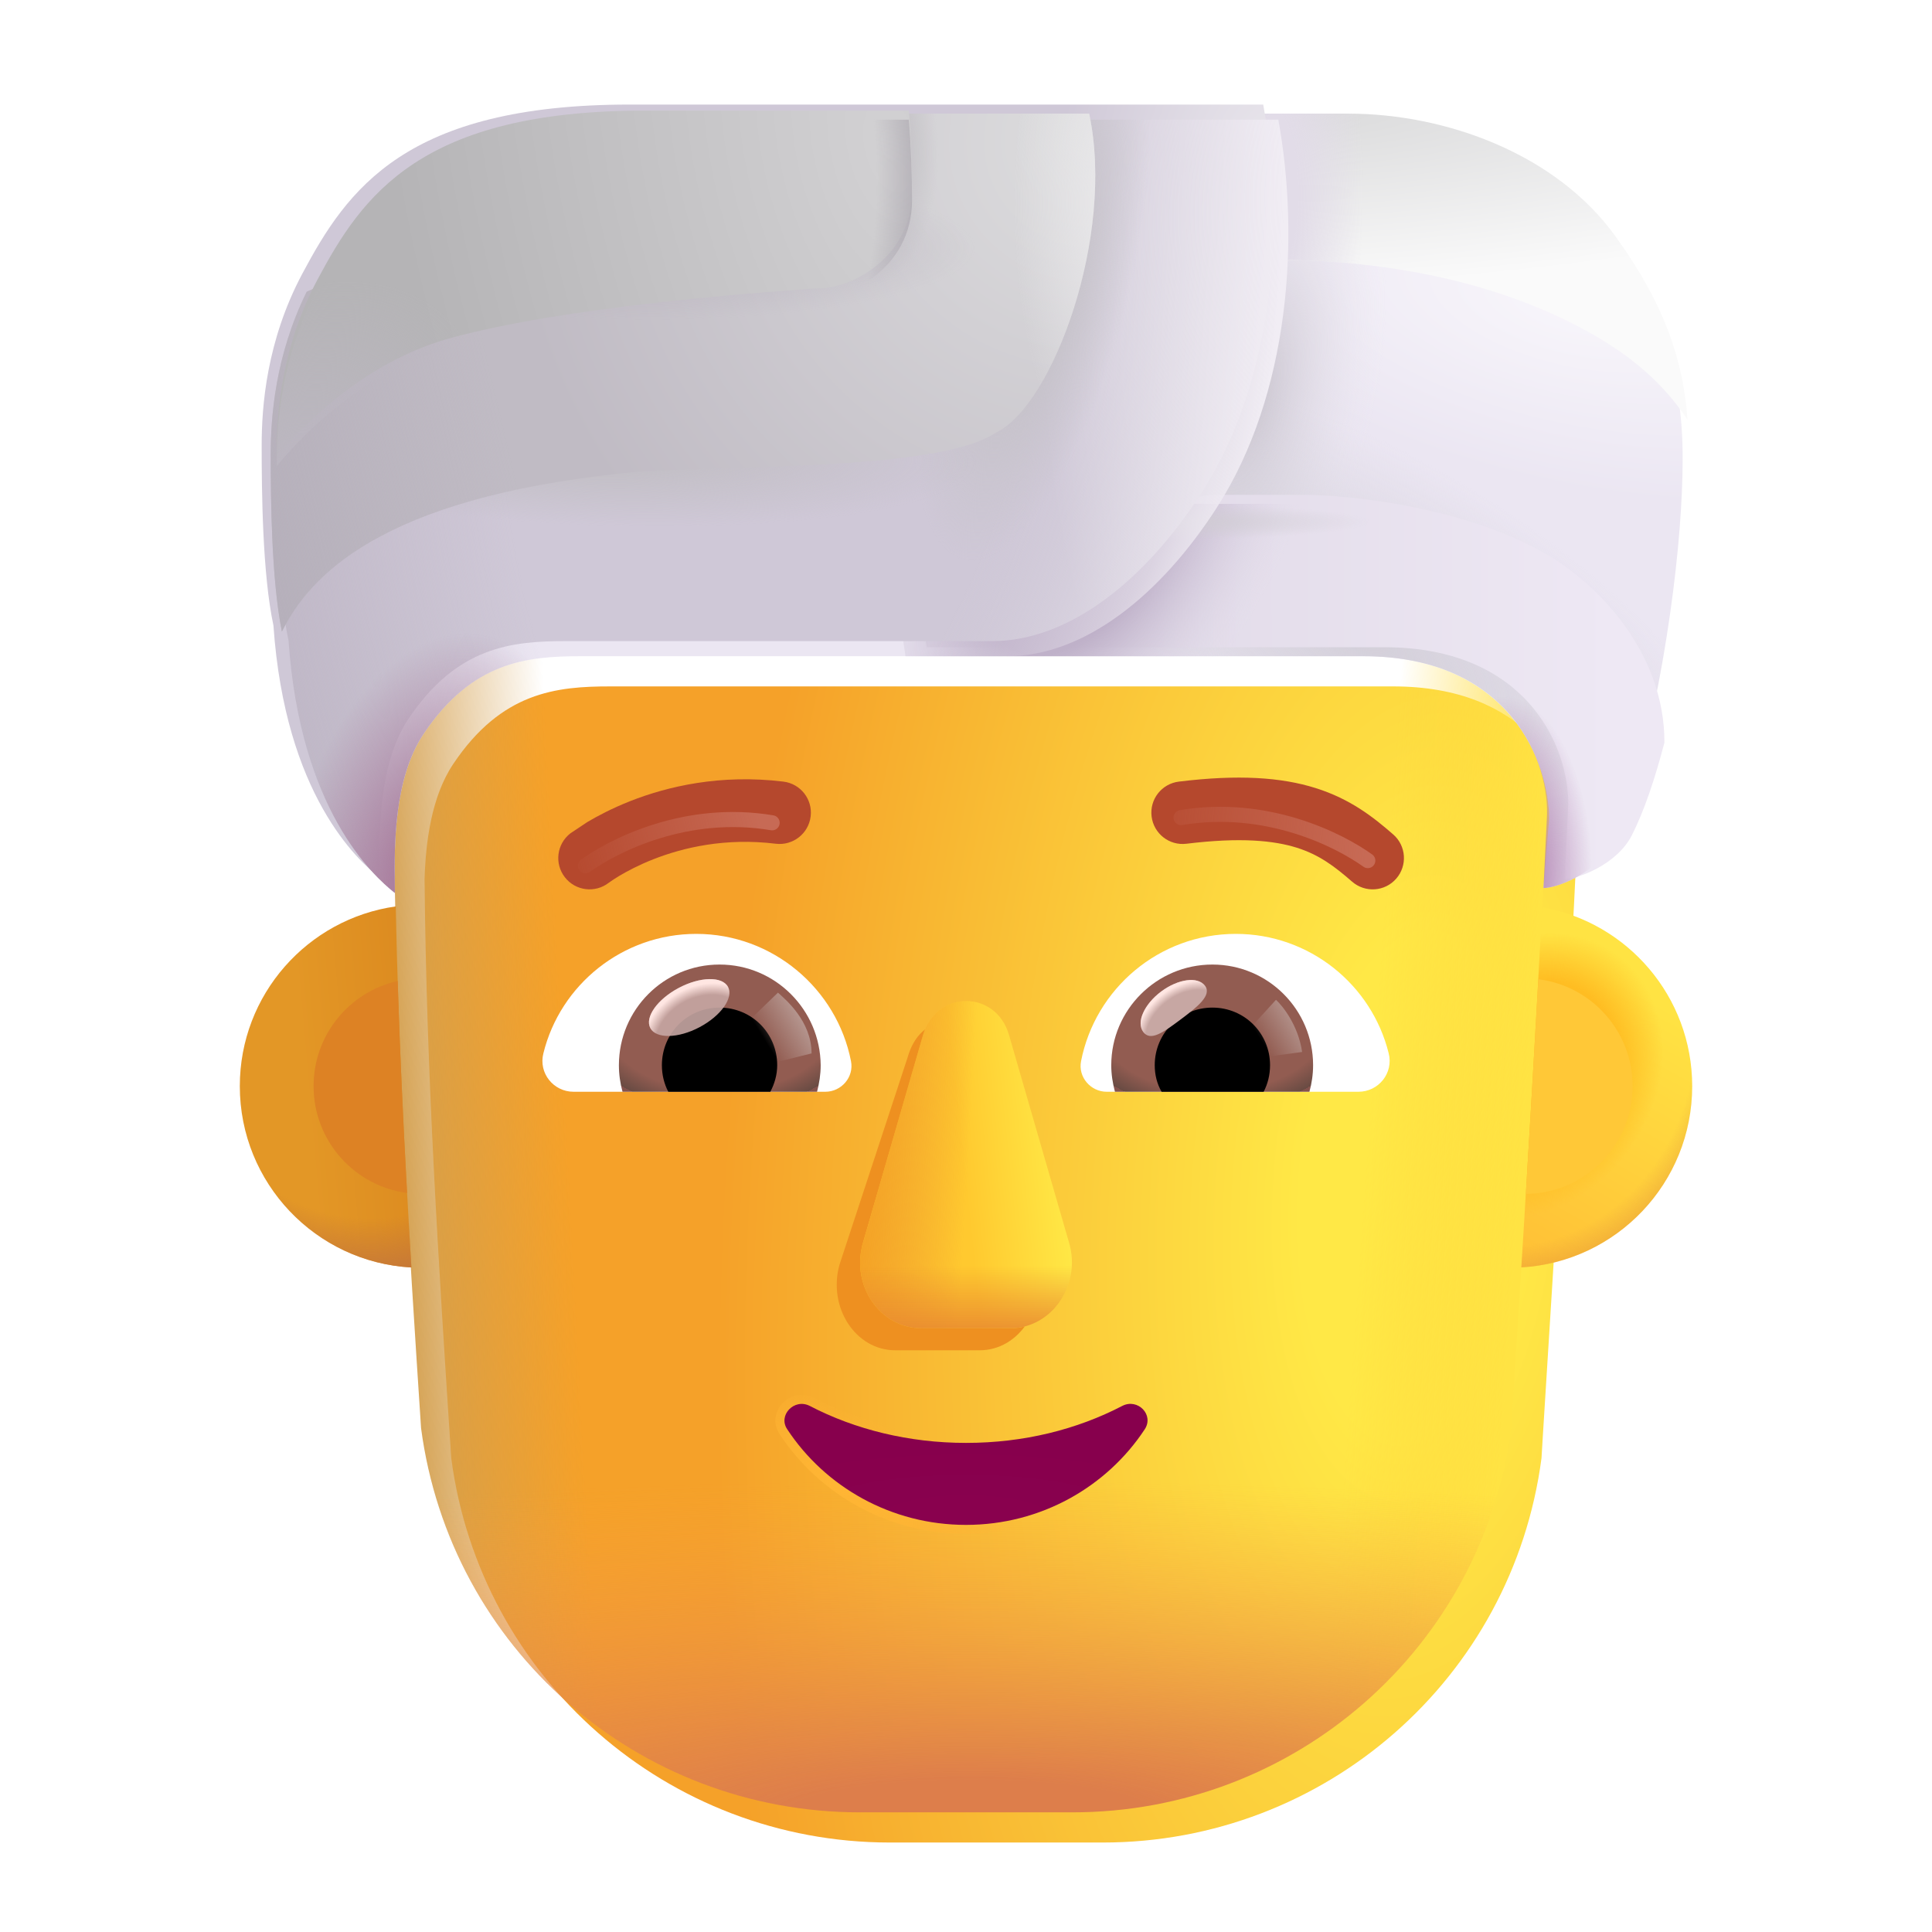 <svg width="32" height="32" viewBox="0 0 32 32" fill="none" xmlns="http://www.w3.org/2000/svg">
<g filter="url(#filter0_iii_4002_3093)">
<path d="M6.532 14.058C6.551 13.459 6.641 12.7 7.007 12.154C7.808 10.958 8.719 10.869 9.609 10.869H22.576C24.76 10.869 25.493 12.278 25.632 13.224C25.475 16.582 25.265 19.929 25.054 23.288L25.032 23.653C24.551 27.302 21.444 30.018 17.766 30.018H14.239C10.561 30.018 7.455 27.302 6.974 23.653C6.763 20.431 6.561 17.265 6.532 14.058Z" fill="url(#paint0_radial_4002_3093)"/>
</g>
<path d="M6.532 14.058C6.551 13.459 6.641 12.7 7.007 12.154C7.808 10.958 8.719 10.869 9.609 10.869H22.576C24.76 10.869 25.493 12.278 25.632 13.224C25.475 16.582 25.265 19.929 25.054 23.288L25.032 23.653C24.551 27.302 21.444 30.018 17.766 30.018H14.239C10.561 30.018 7.455 27.302 6.974 23.653C6.763 20.431 6.561 17.265 6.532 14.058Z" fill="url(#paint1_linear_4002_3093)"/>
<path d="M6.532 14.058C6.551 13.459 6.641 12.7 7.007 12.154C7.808 10.958 8.719 10.869 9.609 10.869H22.576C24.76 10.869 25.493 12.278 25.632 13.224C25.475 16.582 25.265 19.929 25.054 23.288L25.032 23.653C24.551 27.302 21.444 30.018 17.766 30.018H14.239C10.561 30.018 7.455 27.302 6.974 23.653C6.763 20.431 6.561 17.265 6.532 14.058Z" fill="url(#paint2_linear_4002_3093)"/>
<path d="M6.532 14.058C6.551 13.459 6.641 12.7 7.007 12.154C7.808 10.958 8.719 10.869 9.609 10.869H22.576C24.76 10.869 25.493 12.278 25.632 13.224C25.475 16.582 25.265 19.929 25.054 23.288L25.032 23.653C24.551 27.302 21.444 30.018 17.766 30.018H14.239C10.561 30.018 7.455 27.302 6.974 23.653C6.763 20.431 6.561 17.265 6.532 14.058Z" fill="url(#paint3_radial_4002_3093)"/>
<g filter="url(#filter1_f_4002_3093)">
<path d="M15.032 17.517L13.903 20.952C13.71 21.659 14.173 22.365 14.829 22.365H16.227C16.883 22.365 17.346 21.648 17.153 20.952L16.208 17.517C16.005 16.756 15.244 16.756 15.032 17.517Z" fill="#EE9020"/>
</g>
<g filter="url(#filter2_f_4002_3093)">
<path d="M15.286 17.151L14.293 20.586C14.09 21.293 14.576 22 15.265 22H16.735C17.424 22 17.911 21.282 17.708 20.586L16.715 17.151C16.502 16.39 15.509 16.39 15.286 17.151Z" fill="url(#paint4_linear_4002_3093)"/>
<path d="M15.286 17.151L14.293 20.586C14.09 21.293 14.576 22 15.265 22H16.735C17.424 22 17.911 21.282 17.708 20.586L16.715 17.151C16.502 16.39 15.509 16.39 15.286 17.151Z" fill="url(#paint5_linear_4002_3093)"/>
<path d="M15.286 17.151L14.293 20.586C14.09 21.293 14.576 22 15.265 22H16.735C17.424 22 17.911 21.282 17.708 20.586L16.715 17.151C16.502 16.39 15.509 16.39 15.286 17.151Z" fill="url(#paint6_linear_4002_3093)"/>
</g>
<g filter="url(#filter3_f_4002_3093)">
<path d="M13.445 23.219L13.445 23.219L13.445 23.219C13.283 23.137 13.116 23.188 13.015 23.293C12.914 23.399 12.875 23.568 12.979 23.718C13.618 24.687 14.732 25.332 16 25.332C17.268 25.332 18.382 24.686 19.021 23.718C19.124 23.564 19.087 23.395 18.985 23.289C18.883 23.184 18.715 23.137 18.555 23.219L18.555 23.219L18.554 23.219C17.816 23.604 16.946 23.824 16 23.824C15.063 23.824 14.184 23.604 13.445 23.219Z" stroke="url(#paint7_radial_4002_3093)" stroke-width="0.15"/>
</g>
<path d="M16 23.899C15.052 23.899 14.16 23.676 13.411 23.286C13.155 23.155 12.88 23.444 13.041 23.676C13.667 24.625 14.758 25.257 16 25.257C17.242 25.257 18.333 24.625 18.959 23.676C19.12 23.434 18.845 23.155 18.589 23.286C17.84 23.676 16.958 23.899 16 23.899Z" fill="url(#paint8_radial_4002_3093)"/>
<g filter="url(#filter4_i_4002_3093)">
<path d="M22.976 14.021C22.649 13.736 22.268 13.434 21.691 13.253C21.123 13.074 20.41 13.025 19.425 13.146C19.141 13.181 18.939 13.439 18.974 13.723C19.009 14.008 19.267 14.21 19.551 14.175C20.45 14.065 21.001 14.122 21.38 14.241C21.75 14.358 22.001 14.547 22.295 14.803C22.511 14.991 22.838 14.969 23.026 14.753C23.214 14.537 23.192 14.209 22.976 14.021Z" fill="#B5482D"/>
</g>
<g filter="url(#filter5_i_4002_3093)">
<path d="M9.626 13.817C9.794 13.717 10.037 13.588 10.343 13.467C10.955 13.227 11.829 13.018 12.876 13.146C13.16 13.181 13.362 13.439 13.327 13.723C13.292 14.007 13.034 14.209 12.75 14.175C11.912 14.072 11.213 14.239 10.722 14.432C10.477 14.528 10.286 14.631 10.158 14.707C10.095 14.745 10.047 14.776 10.018 14.797C10.003 14.807 9.993 14.814 9.987 14.819L9.982 14.822C9.756 14.997 9.431 14.956 9.256 14.73C9.08 14.504 9.121 14.179 9.347 14.003L9.626 13.817Z" fill="#B5482D"/>
</g>
<path d="M20.469 15.468C21.689 15.468 22.72 16.309 23.001 17.446C23.084 17.772 22.834 18.083 22.5 18.083H18.331C18.066 18.083 17.853 17.841 17.906 17.575C18.141 16.378 19.195 15.468 20.469 15.468Z" fill="white"/>
<path d="M20.081 15.976C21.006 15.976 21.749 16.726 21.749 17.643C21.749 17.795 21.726 17.947 21.688 18.083H18.467C18.429 17.939 18.406 17.795 18.406 17.643C18.406 16.726 19.157 15.976 20.081 15.976Z" fill="url(#paint9_radial_4002_3093)"/>
<path d="M19.126 17.643C19.126 17.113 19.551 16.689 20.081 16.689C20.612 16.689 21.036 17.113 21.036 17.643C21.036 17.803 20.998 17.954 20.93 18.083H19.24C19.164 17.954 19.126 17.803 19.126 17.643Z" fill="black"/>
<g filter="url(#filter6_f_4002_3093)">
<path d="M19.959 16.328C20.077 16.487 19.829 16.681 19.547 16.892C19.264 17.103 19.055 17.252 18.936 17.093C18.817 16.934 18.95 16.634 19.232 16.423C19.515 16.212 19.84 16.169 19.959 16.328Z" fill="#C7A7A3"/>
<path d="M19.959 16.328C20.077 16.487 19.829 16.681 19.547 16.892C19.264 17.103 19.055 17.252 18.936 17.093C18.817 16.934 18.95 16.634 19.232 16.423C19.515 16.212 19.84 16.169 19.959 16.328Z" fill="url(#paint10_radial_4002_3093)"/>
</g>
<g filter="url(#filter7_f_4002_3093)">
<path d="M21.567 17.424C21.505 16.993 21.253 16.668 21.134 16.56L20.649 17.092L20.868 17.519L21.567 17.424Z" fill="url(#paint11_linear_4002_3093)"/>
</g>
<path d="M11.532 15.468C10.312 15.468 9.28 16.309 9 17.447C8.917 17.773 9.167 18.083 9.5 18.083H13.67C13.935 18.083 14.148 17.841 14.095 17.575C13.86 16.378 12.798 15.468 11.532 15.468Z" fill="white"/>
<path d="M11.918 15.976C10.993 15.976 10.251 16.726 10.251 17.643C10.251 17.795 10.273 17.946 10.311 18.083H13.533C13.57 17.939 13.593 17.795 13.593 17.643C13.586 16.726 12.843 15.976 11.918 15.976Z" fill="url(#paint12_radial_4002_3093)"/>
<path d="M12.873 17.643C12.873 17.113 12.449 16.689 11.918 16.689C11.387 16.689 10.963 17.113 10.963 17.643C10.963 17.803 11.001 17.954 11.069 18.083H12.759C12.828 17.954 12.873 17.803 12.873 17.643Z" fill="black"/>
<g filter="url(#filter8_f_4002_3093)">
<path d="M13.442 17.448C13.442 16.909 13.004 16.549 12.885 16.441L12.347 16.962L12.678 17.637L13.442 17.448Z" fill="url(#paint13_linear_4002_3093)"/>
</g>
<g filter="url(#filter9_f_4002_3093)">
<ellipse cx="11.415" cy="16.688" rx="0.728" ry="0.368" transform="rotate(-27.914 11.415 16.688)" fill="#C7A7A3" fill-opacity="0.9"/>
<ellipse cx="11.415" cy="16.688" rx="0.728" ry="0.368" transform="rotate(-27.914 11.415 16.688)" fill="url(#paint14_radial_4002_3093)"/>
</g>
<path d="M25.198 20.992C25.321 19.003 25.439 17.017 25.543 15.028C26.955 15.275 28.028 16.508 28.028 17.99C28.028 19.592 26.776 20.901 25.198 20.992Z" fill="url(#paint15_linear_4002_3093)"/>
<path d="M25.198 20.992C25.321 19.003 25.439 17.017 25.543 15.028C26.955 15.275 28.028 16.508 28.028 17.99C28.028 19.592 26.776 20.901 25.198 20.992Z" fill="url(#paint16_radial_4002_3093)"/>
<path d="M25.198 20.992C25.321 19.003 25.439 17.017 25.543 15.028C26.955 15.275 28.028 16.508 28.028 17.99C28.028 19.592 26.776 20.901 25.198 20.992Z" fill="url(#paint17_radial_4002_3093)"/>
<path d="M6.555 15.013C5.095 15.219 3.972 16.473 3.972 17.99C3.972 19.596 5.23 20.907 6.814 20.993C6.694 18.996 6.594 17.01 6.555 15.013Z" fill="url(#paint18_linear_4002_3093)"/>
<path d="M6.555 15.013C5.095 15.219 3.972 16.473 3.972 17.99C3.972 19.596 5.23 20.907 6.814 20.993C6.694 18.996 6.594 17.01 6.555 15.013Z" fill="url(#paint19_radial_4002_3093)"/>
<g filter="url(#filter10_f_4002_3093)">
<path d="M6.587 16.248C5.789 16.427 5.194 17.139 5.194 17.99C5.194 18.895 5.868 19.644 6.742 19.759C6.678 18.588 6.623 17.419 6.587 16.248Z" fill="#DD8224"/>
</g>
<g filter="url(#filter11_f_4002_3093)">
<path d="M25.273 19.775C25.345 18.589 25.414 17.404 25.479 16.219C26.36 16.329 27.041 17.08 27.041 17.99C27.041 18.97 26.251 19.766 25.273 19.775Z" fill="#FFC837"/>
</g>
<g filter="url(#filter12_f_4002_3093)">
<path d="M9.696 14.34C10.177 13.996 11.373 13.39 12.789 13.628" stroke="url(#paint20_linear_4002_3093)" stroke-width="0.25" stroke-linecap="round"/>
</g>
<g filter="url(#filter13_f_4002_3093)">
<path d="M22.655 14.254C22.175 13.91 20.978 13.304 19.562 13.542" stroke="url(#paint21_linear_4002_3093)" stroke-width="0.25" stroke-linecap="round"/>
</g>
<path d="M4.779 10.61C4.973 13.416 6.176 14.5 6.54 14.79C6.54 14.276 6.467 12.975 7.016 12.155C7.818 10.958 8.727 10.869 9.618 10.869H22.577C25.042 10.869 25.658 12.665 25.658 13.563L25.565 14.709C25.782 14.709 26.432 14.473 26.68 13.982C27.33 12.696 27.748 10.018 27.841 8.454C27.934 6.89 27.872 5.69 26.649 4.003C25.671 2.652 23.855 1.982 22.229 1.982H10.678C6.966 1.982 6 3.389 5.258 4.782C4.664 5.896 4.584 6.983 4.584 7.625C4.584 8.384 4.596 9.754 4.779 10.61Z" fill="url(#paint22_radial_4002_3093)"/>
<path d="M4.779 10.61C4.973 13.416 6.176 14.5 6.54 14.79C6.54 14.276 6.467 12.975 7.016 12.155C7.818 10.958 8.727 10.869 9.618 10.869H22.577C25.042 10.869 25.658 12.665 25.658 13.563L25.565 14.709C25.782 14.709 26.432 14.473 26.68 13.982C27.33 12.696 27.748 10.018 27.841 8.454C27.934 6.89 27.872 5.69 26.649 4.003C25.671 2.652 23.855 1.982 22.229 1.982H10.678C6.966 1.982 6 3.389 5.258 4.782C4.664 5.896 4.584 6.983 4.584 7.625C4.584 8.384 4.596 9.754 4.779 10.61Z" fill="url(#paint23_radial_4002_3093)"/>
<path d="M4.779 10.61C4.973 13.416 6.176 14.5 6.54 14.79C6.54 14.276 6.467 12.975 7.016 12.155C7.818 10.958 8.727 10.869 9.618 10.869H22.577C25.042 10.869 25.658 12.665 25.658 13.563L25.565 14.709C25.782 14.709 26.432 14.473 26.68 13.982C27.33 12.696 27.748 10.018 27.841 8.454C27.934 6.89 27.872 5.69 26.649 4.003C25.671 2.652 23.855 1.982 22.229 1.982H10.678C6.966 1.982 6 3.389 5.258 4.782C4.664 5.896 4.584 6.983 4.584 7.625C4.584 8.384 4.596 9.754 4.779 10.61Z" fill="url(#paint24_radial_4002_3093)"/>
<g filter="url(#filter14_i_4002_3093)">
<path d="M20.644 1.982L20.7 4.409C21.923 4.378 24.262 4.492 26.277 5.636C27.127 6.118 27.566 6.629 27.851 7.05C27.778 6.081 27.485 5.155 26.649 4.003C25.671 2.652 23.854 1.982 22.229 1.982H20.644Z" fill="url(#paint25_radial_4002_3093)"/>
<path d="M20.644 1.982L20.7 4.409C21.923 4.378 24.262 4.492 26.277 5.636C27.127 6.118 27.566 6.629 27.851 7.05C27.778 6.081 27.485 5.155 26.649 4.003C25.671 2.652 23.854 1.982 22.229 1.982H20.644Z" fill="url(#paint26_radial_4002_3093)"/>
</g>
<g filter="url(#filter15_ii_4002_3093)">
<path d="M27.218 12.45C27.222 10.967 26.132 9.843 25.287 9.344C23.947 8.555 22.02 8.341 21.183 8.346H19.697L14.742 9.151L14.998 10.87H22.577C25.042 10.87 25.679 12.662 25.621 13.564L25.565 14.709C25.782 14.709 26.431 14.473 26.68 13.982C26.883 13.581 27.063 13.045 27.218 12.45Z" fill="url(#paint27_linear_4002_3093)"/>
</g>
<path d="M27.218 12.45C27.222 10.967 26.132 9.843 25.287 9.344C23.947 8.555 22.02 8.341 21.183 8.346H19.697L14.742 9.151L14.998 10.87H22.577C25.042 10.87 25.679 12.662 25.621 13.564L25.565 14.709C25.782 14.709 26.431 14.473 26.68 13.982C26.883 13.581 27.063 13.045 27.218 12.45Z" fill="url(#paint28_radial_4002_3093)"/>
<path d="M27.218 12.45C27.222 10.967 26.132 9.843 25.287 9.344C23.947 8.555 22.02 8.341 21.183 8.346H19.697L14.742 9.151L14.998 10.87H22.577C25.042 10.87 25.679 12.662 25.621 13.564L25.565 14.709C25.782 14.709 26.431 14.473 26.68 13.982C26.883 13.581 27.063 13.045 27.218 12.45Z" fill="url(#paint29_radial_4002_3093)"/>
<path d="M27.218 12.45C27.222 10.967 26.132 9.843 25.287 9.344C23.947 8.555 22.02 8.341 21.183 8.346H19.697L14.742 9.151L14.998 10.87H22.577C25.042 10.87 25.679 12.662 25.621 13.564L25.565 14.709C25.782 14.709 26.431 14.473 26.68 13.982C26.883 13.581 27.063 13.045 27.218 12.45Z" fill="url(#paint30_radial_4002_3093)"/>
<g filter="url(#filter16_i_4002_3093)">
<path d="M21.173 1.982C21.53 3.943 21.366 6.523 20.154 8.408C19.232 9.841 17.973 10.869 16.681 10.869H9.618C8.727 10.869 7.818 10.958 7.016 12.155C6.518 12.898 6.532 14.034 6.539 14.625C6.54 14.686 6.54 14.742 6.54 14.79C6.176 14.5 4.973 13.416 4.779 10.61C4.596 9.754 4.584 8.384 4.584 7.625C4.584 6.983 4.664 5.896 5.258 4.782C6 3.389 6.966 1.982 10.678 1.982H21.173Z" fill="url(#paint31_radial_4002_3093)"/>
</g>
<path d="M21.173 1.982C21.53 3.943 21.366 6.523 20.154 8.408C19.232 9.841 17.973 10.869 16.681 10.869H9.618C8.727 10.869 7.818 10.958 7.016 12.155C6.518 12.898 6.532 14.034 6.539 14.625C6.54 14.686 6.54 14.742 6.54 14.79C6.176 14.5 4.973 13.416 4.779 10.61C4.596 9.754 4.584 8.384 4.584 7.625C4.584 6.983 4.664 5.896 5.258 4.782C6 3.389 6.966 1.982 10.678 1.982H21.173Z" fill="url(#paint32_radial_4002_3093)"/>
<path d="M21.173 1.982C21.53 3.943 21.366 6.523 20.154 8.408C19.232 9.841 17.973 10.869 16.681 10.869H9.618C8.727 10.869 7.818 10.958 7.016 12.155C6.518 12.898 6.532 14.034 6.539 14.625C6.54 14.686 6.54 14.742 6.54 14.79C6.176 14.5 4.973 13.416 4.779 10.61C4.596 9.754 4.584 8.384 4.584 7.625C4.584 6.983 4.664 5.896 5.258 4.782C6 3.389 6.966 1.982 10.678 1.982H21.173Z" fill="url(#paint33_radial_4002_3093)"/>
<path d="M21.173 1.982C21.53 3.943 21.366 6.523 20.154 8.408C19.232 9.841 17.973 10.869 16.681 10.869H9.618C8.727 10.869 7.818 10.958 7.016 12.155C6.518 12.898 6.532 14.034 6.539 14.625C6.54 14.686 6.54 14.742 6.54 14.79C6.176 14.5 4.973 13.416 4.779 10.61C4.596 9.754 4.584 8.384 4.584 7.625C4.584 6.983 4.664 5.896 5.258 4.782C6 3.389 6.966 1.982 10.678 1.982H21.173Z" fill="url(#paint34_radial_4002_3093)"/>
<path d="M21.173 1.982C21.53 3.943 21.366 6.523 20.154 8.408C19.232 9.841 17.973 10.869 16.681 10.869H9.618C8.727 10.869 7.818 10.958 7.016 12.155C6.518 12.898 6.532 14.034 6.539 14.625C6.54 14.686 6.54 14.742 6.54 14.79C6.176 14.5 4.973 13.416 4.779 10.61C4.596 9.754 4.584 8.384 4.584 7.625C4.584 6.983 4.664 5.896 5.258 4.782C6 3.389 6.966 1.982 10.678 1.982H21.173Z" fill="url(#paint35_radial_4002_3093)"/>
<path d="M21.173 1.982C21.53 3.943 21.366 6.523 20.154 8.408C19.232 9.841 17.973 10.869 16.681 10.869H9.618C8.727 10.869 7.818 10.958 7.016 12.155C6.518 12.898 6.532 14.034 6.539 14.625C6.54 14.686 6.54 14.742 6.54 14.79C6.176 14.5 4.973 13.416 4.779 10.61C4.596 9.754 4.584 8.384 4.584 7.625C4.584 6.983 4.664 5.896 5.258 4.782C6 3.389 6.966 1.982 10.678 1.982H21.173Z" fill="url(#paint36_radial_4002_3093)"/>
<g filter="url(#filter17_i_4002_3093)">
<path d="M4.769 10.561C5.226 9.649 6.383 8.355 10.446 7.935C10.852 7.893 11.45 7.875 12.119 7.855C13.784 7.805 15.894 7.742 16.601 7.262C17.534 6.817 18.573 4.016 18.14 1.982H12.171L5.181 4.93C4.657 5.992 4.584 7.012 4.584 7.625C4.584 8.37 4.596 9.702 4.769 10.561Z" fill="url(#paint37_radial_4002_3093)"/>
<path d="M4.769 10.561C5.226 9.649 6.383 8.355 10.446 7.935C10.852 7.893 11.45 7.875 12.119 7.855C13.784 7.805 15.894 7.742 16.601 7.262C17.534 6.817 18.573 4.016 18.14 1.982H12.171L5.181 4.93C4.657 5.992 4.584 7.012 4.584 7.625C4.584 8.37 4.596 9.702 4.769 10.561Z" fill="url(#paint38_radial_4002_3093)"/>
<path d="M4.769 10.561C5.226 9.649 6.383 8.355 10.446 7.935C10.852 7.893 11.45 7.875 12.119 7.855C13.784 7.805 15.894 7.742 16.601 7.262C17.534 6.817 18.573 4.016 18.14 1.982H12.171L5.181 4.93C4.657 5.992 4.584 7.012 4.584 7.625C4.584 8.37 4.596 9.702 4.769 10.561Z" fill="url(#paint39_linear_4002_3093)"/>
<path d="M4.769 10.561C5.226 9.649 6.383 8.355 10.446 7.935C10.852 7.893 11.45 7.875 12.119 7.855C13.784 7.805 15.894 7.742 16.601 7.262C17.534 6.817 18.573 4.016 18.14 1.982H12.171L5.181 4.93C4.657 5.992 4.584 7.012 4.584 7.625C4.584 8.37 4.596 9.702 4.769 10.561Z" fill="url(#paint40_radial_4002_3093)"/>
<path d="M4.769 10.561C5.226 9.649 6.383 8.355 10.446 7.935C10.852 7.893 11.45 7.875 12.119 7.855C13.784 7.805 15.894 7.742 16.601 7.262C17.534 6.817 18.573 4.016 18.14 1.982H12.171L5.181 4.93C4.657 5.992 4.584 7.012 4.584 7.625C4.584 8.37 4.596 9.702 4.769 10.561Z" fill="url(#paint41_radial_4002_3093)"/>
</g>
<g filter="url(#filter18_ii_4002_3093)">
<path d="M4.584 7.718C5.141 7.048 6.148 6.105 7.481 5.744C9.36 5.236 12.317 5.012 13.55 4.924C13.999 4.95 15.106 4.482 15.106 3.313C15.106 2.881 15.09 2.425 15.053 1.982H10.678C6.966 1.982 6 3.389 5.258 4.782C4.664 5.896 4.584 6.983 4.584 7.625C4.584 7.655 4.584 7.686 4.584 7.718Z" fill="url(#paint42_radial_4002_3093)"/>
</g>
<path d="M4.584 7.718C5.141 7.048 6.148 6.105 7.481 5.744C9.36 5.236 12.317 5.012 13.55 4.924C13.999 4.95 15.106 4.482 15.106 3.313C15.106 2.881 15.09 2.425 15.053 1.982H10.678C6.966 1.982 6 3.389 5.258 4.782C4.664 5.896 4.584 6.983 4.584 7.625C4.584 7.655 4.584 7.686 4.584 7.718Z" fill="url(#paint43_radial_4002_3093)"/>
<path d="M4.584 7.718C5.141 7.048 6.148 6.105 7.481 5.744C9.36 5.236 12.317 5.012 13.55 4.924C13.999 4.95 15.106 4.482 15.106 3.313C15.106 2.881 15.09 2.425 15.053 1.982H10.678C6.966 1.982 6 3.389 5.258 4.782C4.664 5.896 4.584 6.983 4.584 7.625C4.584 7.655 4.584 7.686 4.584 7.718Z" fill="url(#paint44_radial_4002_3093)"/>
<defs>
<filter id="filter0_iii_4002_3093" x="6.532" y="10.869" width="19.601" height="19.449" filterUnits="userSpaceOnUse" color-interpolation-filters="sRGB">
<feFlood flood-opacity="0" result="BackgroundImageFix"/>
<feBlend mode="normal" in="SourceGraphic" in2="BackgroundImageFix" result="shape"/>
<feColorMatrix in="SourceAlpha" type="matrix" values="0 0 0 0 0 0 0 0 0 0 0 0 0 0 0 0 0 0 127 0" result="hardAlpha"/>
<feOffset dx="0.5"/>
<feGaussianBlur stdDeviation="0.5"/>
<feComposite in2="hardAlpha" operator="arithmetic" k2="-1" k3="1"/>
<feColorMatrix type="matrix" values="0 0 0 0 0.824 0 0 0 0 0.624 0 0 0 0 0.314 0 0 0 1 0"/>
<feBlend mode="normal" in2="shape" result="effect1_innerShadow_4002_3093"/>
<feColorMatrix in="SourceAlpha" type="matrix" values="0 0 0 0 0 0 0 0 0 0 0 0 0 0 0 0 0 0 127 0" result="hardAlpha"/>
<feOffset dy="0.2"/>
<feGaussianBlur stdDeviation="0.375"/>
<feComposite in2="hardAlpha" operator="arithmetic" k2="-1" k3="1"/>
<feColorMatrix type="matrix" values="0 0 0 0 0.98 0 0 0 0 0.549 0 0 0 0 0.094 0 0 0 1 0"/>
<feBlend mode="normal" in2="effect1_innerShadow_4002_3093" result="effect2_innerShadow_4002_3093"/>
<feColorMatrix in="SourceAlpha" type="matrix" values="0 0 0 0 0 0 0 0 0 0 0 0 0 0 0 0 0 0 127 0" result="hardAlpha"/>
<feOffset dy="0.3"/>
<feGaussianBlur stdDeviation="0.3"/>
<feComposite in2="hardAlpha" operator="arithmetic" k2="-1" k3="1"/>
<feColorMatrix type="matrix" values="0 0 0 0 0.808 0 0 0 0 0.478 0 0 0 0 0.133 0 0 0 1 0"/>
<feBlend mode="normal" in2="effect2_innerShadow_4002_3093" result="effect3_innerShadow_4002_3093"/>
</filter>
<filter id="filter1_f_4002_3093" x="12.858" y="15.946" width="5.339" height="7.42" filterUnits="userSpaceOnUse" color-interpolation-filters="sRGB">
<feFlood flood-opacity="0" result="BackgroundImageFix"/>
<feBlend mode="normal" in="SourceGraphic" in2="BackgroundImageFix" result="shape"/>
<feGaussianBlur stdDeviation="0.5" result="effect1_foregroundBlur_4002_3093"/>
</filter>
<filter id="filter2_f_4002_3093" x="14.146" y="16.48" width="3.708" height="5.62" filterUnits="userSpaceOnUse" color-interpolation-filters="sRGB">
<feFlood flood-opacity="0" result="BackgroundImageFix"/>
<feBlend mode="normal" in="SourceGraphic" in2="BackgroundImageFix" result="shape"/>
<feGaussianBlur stdDeviation="0.05" result="effect1_foregroundBlur_4002_3093"/>
</filter>
<filter id="filter3_f_4002_3093" x="12.743" y="23.002" width="6.514" height="2.505" filterUnits="userSpaceOnUse" color-interpolation-filters="sRGB">
<feFlood flood-opacity="0" result="BackgroundImageFix"/>
<feBlend mode="normal" in="SourceGraphic" in2="BackgroundImageFix" result="shape"/>
<feGaussianBlur stdDeviation="0.05" result="effect1_foregroundBlur_4002_3093"/>
</filter>
<filter id="filter4_i_4002_3093" x="18.97" y="12.88" width="4.284" height="2.051" filterUnits="userSpaceOnUse" color-interpolation-filters="sRGB">
<feFlood flood-opacity="0" result="BackgroundImageFix"/>
<feBlend mode="normal" in="SourceGraphic" in2="BackgroundImageFix" result="shape"/>
<feColorMatrix in="SourceAlpha" type="matrix" values="0 0 0 0 0 0 0 0 0 0 0 0 0 0 0 0 0 0 127 0" result="hardAlpha"/>
<feOffset dx="0.1" dy="-0.2"/>
<feGaussianBlur stdDeviation="0.125"/>
<feComposite in2="hardAlpha" operator="arithmetic" k2="-1" k3="1"/>
<feColorMatrix type="matrix" values="0 0 0 0 0.584 0 0 0 0 0.208 0 0 0 0 0.137 0 0 0 1 0"/>
<feBlend mode="normal" in2="shape" result="effect1_innerShadow_4002_3093"/>
</filter>
<filter id="filter5_i_4002_3093" x="9.147" y="12.907" width="4.284" height="2.023" filterUnits="userSpaceOnUse" color-interpolation-filters="sRGB">
<feFlood flood-opacity="0" result="BackgroundImageFix"/>
<feBlend mode="normal" in="SourceGraphic" in2="BackgroundImageFix" result="shape"/>
<feColorMatrix in="SourceAlpha" type="matrix" values="0 0 0 0 0 0 0 0 0 0 0 0 0 0 0 0 0 0 127 0" result="hardAlpha"/>
<feOffset dx="0.1" dy="-0.2"/>
<feGaussianBlur stdDeviation="0.125"/>
<feComposite in2="hardAlpha" operator="arithmetic" k2="-1" k3="1"/>
<feColorMatrix type="matrix" values="0 0 0 0 0.584 0 0 0 0 0.208 0 0 0 0 0.137 0 0 0 1 0"/>
<feBlend mode="normal" in2="shape" result="effect1_innerShadow_4002_3093"/>
</filter>
<filter id="filter6_f_4002_3093" x="18.793" y="16.132" width="1.296" height="1.127" filterUnits="userSpaceOnUse" color-interpolation-filters="sRGB">
<feFlood flood-opacity="0" result="BackgroundImageFix"/>
<feBlend mode="normal" in="SourceGraphic" in2="BackgroundImageFix" result="shape"/>
<feGaussianBlur stdDeviation="0.05" result="effect1_foregroundBlur_4002_3093"/>
</filter>
<filter id="filter7_f_4002_3093" x="20.449" y="16.36" width="1.318" height="1.359" filterUnits="userSpaceOnUse" color-interpolation-filters="sRGB">
<feFlood flood-opacity="0" result="BackgroundImageFix"/>
<feBlend mode="normal" in="SourceGraphic" in2="BackgroundImageFix" result="shape"/>
<feGaussianBlur stdDeviation="0.1" result="effect1_foregroundBlur_4002_3093"/>
</filter>
<filter id="filter8_f_4002_3093" x="12.147" y="16.241" width="1.495" height="1.596" filterUnits="userSpaceOnUse" color-interpolation-filters="sRGB">
<feFlood flood-opacity="0" result="BackgroundImageFix"/>
<feBlend mode="normal" in="SourceGraphic" in2="BackgroundImageFix" result="shape"/>
<feGaussianBlur stdDeviation="0.1" result="effect1_foregroundBlur_4002_3093"/>
</filter>
<filter id="filter9_f_4002_3093" x="10.649" y="16.117" width="1.532" height="1.143" filterUnits="userSpaceOnUse" color-interpolation-filters="sRGB">
<feFlood flood-opacity="0" result="BackgroundImageFix"/>
<feBlend mode="normal" in="SourceGraphic" in2="BackgroundImageFix" result="shape"/>
<feGaussianBlur stdDeviation="0.05" result="effect1_foregroundBlur_4002_3093"/>
</filter>
<filter id="filter10_f_4002_3093" x="4.944" y="15.998" width="2.049" height="4.011" filterUnits="userSpaceOnUse" color-interpolation-filters="sRGB">
<feFlood flood-opacity="0" result="BackgroundImageFix"/>
<feBlend mode="normal" in="SourceGraphic" in2="BackgroundImageFix" result="shape"/>
<feGaussianBlur stdDeviation="0.125" result="effect1_foregroundBlur_4002_3093"/>
</filter>
<filter id="filter11_f_4002_3093" x="25.023" y="15.969" width="2.268" height="4.056" filterUnits="userSpaceOnUse" color-interpolation-filters="sRGB">
<feFlood flood-opacity="0" result="BackgroundImageFix"/>
<feBlend mode="normal" in="SourceGraphic" in2="BackgroundImageFix" result="shape"/>
<feGaussianBlur stdDeviation="0.125" result="effect1_foregroundBlur_4002_3093"/>
</filter>
<filter id="filter12_f_4002_3093" x="9.321" y="13.199" width="3.842" height="1.516" filterUnits="userSpaceOnUse" color-interpolation-filters="sRGB">
<feFlood flood-opacity="0" result="BackgroundImageFix"/>
<feBlend mode="normal" in="SourceGraphic" in2="BackgroundImageFix" result="shape"/>
<feGaussianBlur stdDeviation="0.125" result="effect1_foregroundBlur_4002_3093"/>
</filter>
<filter id="filter13_f_4002_3093" x="19.187" y="13.113" width="3.842" height="1.516" filterUnits="userSpaceOnUse" color-interpolation-filters="sRGB">
<feFlood flood-opacity="0" result="BackgroundImageFix"/>
<feBlend mode="normal" in="SourceGraphic" in2="BackgroundImageFix" result="shape"/>
<feGaussianBlur stdDeviation="0.125" result="effect1_foregroundBlur_4002_3093"/>
</filter>
<filter id="filter14_i_4002_3093" x="20.644" y="1.882" width="7.307" height="5.168" filterUnits="userSpaceOnUse" color-interpolation-filters="sRGB">
<feFlood flood-opacity="0" result="BackgroundImageFix"/>
<feBlend mode="normal" in="SourceGraphic" in2="BackgroundImageFix" result="shape"/>
<feColorMatrix in="SourceAlpha" type="matrix" values="0 0 0 0 0 0 0 0 0 0 0 0 0 0 0 0 0 0 127 0" result="hardAlpha"/>
<feOffset dx="0.1" dy="-0.1"/>
<feGaussianBlur stdDeviation="0.15"/>
<feComposite in2="hardAlpha" operator="arithmetic" k2="-1" k3="1"/>
<feColorMatrix type="matrix" values="0 0 0 0 0.843 0 0 0 0 0.8 0 0 0 0 0.89 0 0 0 1 0"/>
<feBlend mode="normal" in2="shape" result="effect1_innerShadow_4002_3093"/>
</filter>
<filter id="filter15_ii_4002_3093" x="14.692" y="8.096" width="12.925" height="6.714" filterUnits="userSpaceOnUse" color-interpolation-filters="sRGB">
<feFlood flood-opacity="0" result="BackgroundImageFix"/>
<feBlend mode="normal" in="SourceGraphic" in2="BackgroundImageFix" result="shape"/>
<feColorMatrix in="SourceAlpha" type="matrix" values="0 0 0 0 0 0 0 0 0 0 0 0 0 0 0 0 0 0 127 0" result="hardAlpha"/>
<feOffset dx="-0.05" dy="0.1"/>
<feGaussianBlur stdDeviation="0.125"/>
<feComposite in2="hardAlpha" operator="arithmetic" k2="-1" k3="1"/>
<feColorMatrix type="matrix" values="0 0 0 0 1 0 0 0 0 0.992 0 0 0 0 1 0 0 0 1 0"/>
<feBlend mode="normal" in2="shape" result="effect1_innerShadow_4002_3093"/>
<feColorMatrix in="SourceAlpha" type="matrix" values="0 0 0 0 0 0 0 0 0 0 0 0 0 0 0 0 0 0 127 0" result="hardAlpha"/>
<feOffset dx="0.4" dy="-0.25"/>
<feGaussianBlur stdDeviation="0.325"/>
<feComposite in2="hardAlpha" operator="arithmetic" k2="-1" k3="1"/>
<feColorMatrix type="matrix" values="0 0 0 0 0.808 0 0 0 0 0.678 0 0 0 0 0.804 0 0 0 1 0"/>
<feBlend mode="normal" in2="effect1_innerShadow_4002_3093" result="effect2_innerShadow_4002_3093"/>
</filter>
<filter id="filter16_i_4002_3093" x="4.334" y="1.732" width="17.006" height="13.059" filterUnits="userSpaceOnUse" color-interpolation-filters="sRGB">
<feFlood flood-opacity="0" result="BackgroundImageFix"/>
<feBlend mode="normal" in="SourceGraphic" in2="BackgroundImageFix" result="shape"/>
<feColorMatrix in="SourceAlpha" type="matrix" values="0 0 0 0 0 0 0 0 0 0 0 0 0 0 0 0 0 0 127 0" result="hardAlpha"/>
<feOffset dx="-0.25" dy="-0.25"/>
<feGaussianBlur stdDeviation="0.3"/>
<feComposite in2="hardAlpha" operator="arithmetic" k2="-1" k3="1"/>
<feColorMatrix type="matrix" values="0 0 0 0 0.757 0 0 0 0 0.608 0 0 0 0 0.773 0 0 0 1 0"/>
<feBlend mode="normal" in2="shape" result="effect1_innerShadow_4002_3093"/>
</filter>
<filter id="filter17_i_4002_3093" x="4.484" y="1.882" width="13.757" height="8.679" filterUnits="userSpaceOnUse" color-interpolation-filters="sRGB">
<feFlood flood-opacity="0" result="BackgroundImageFix"/>
<feBlend mode="normal" in="SourceGraphic" in2="BackgroundImageFix" result="shape"/>
<feColorMatrix in="SourceAlpha" type="matrix" values="0 0 0 0 0 0 0 0 0 0 0 0 0 0 0 0 0 0 127 0" result="hardAlpha"/>
<feOffset dx="-0.1" dy="-0.1"/>
<feGaussianBlur stdDeviation="0.15"/>
<feComposite in2="hardAlpha" operator="arithmetic" k2="-1" k3="1"/>
<feColorMatrix type="matrix" values="0 0 0 0 0.612 0 0 0 0 0.588 0 0 0 0 0.635 0 0 0 1 0"/>
<feBlend mode="normal" in2="shape" result="effect1_innerShadow_4002_3093"/>
</filter>
<filter id="filter18_ii_4002_3093" x="4.584" y="1.782" width="10.523" height="5.986" filterUnits="userSpaceOnUse" color-interpolation-filters="sRGB">
<feFlood flood-opacity="0" result="BackgroundImageFix"/>
<feBlend mode="normal" in="SourceGraphic" in2="BackgroundImageFix" result="shape"/>
<feColorMatrix in="SourceAlpha" type="matrix" values="0 0 0 0 0 0 0 0 0 0 0 0 0 0 0 0 0 0 127 0" result="hardAlpha"/>
<feOffset dy="-0.2"/>
<feGaussianBlur stdDeviation="0.2"/>
<feComposite in2="hardAlpha" operator="arithmetic" k2="-1" k3="1"/>
<feColorMatrix type="matrix" values="0 0 0 0 0.686 0 0 0 0 0.62 0 0 0 0 0.753 0 0 0 1 0"/>
<feBlend mode="normal" in2="shape" result="effect1_innerShadow_4002_3093"/>
<feColorMatrix in="SourceAlpha" type="matrix" values="0 0 0 0 0 0 0 0 0 0 0 0 0 0 0 0 0 0 127 0" result="hardAlpha"/>
<feOffset dy="0.05"/>
<feGaussianBlur stdDeviation="0.15"/>
<feComposite in2="hardAlpha" operator="arithmetic" k2="-1" k3="1"/>
<feColorMatrix type="matrix" values="0 0 0 0 0.706 0 0 0 0 0.702 0 0 0 0 0.706 0 0 0 1 0"/>
<feBlend mode="normal" in2="effect1_innerShadow_4002_3093" result="effect2_innerShadow_4002_3093"/>
</filter>
<radialGradient id="paint0_radial_4002_3093" cx="0" cy="0" r="1" gradientUnits="userSpaceOnUse" gradientTransform="translate(22.931 19.208) rotate(-176.397) scale(11.484 25.149)">
<stop offset="0.163" stop-color="#FFE846"/>
<stop offset="1" stop-color="#F5A129"/>
</radialGradient>
<linearGradient id="paint1_linear_4002_3093" x1="6.532" y1="19.133" x2="9.4" y2="18.984" gradientUnits="userSpaceOnUse">
<stop stop-color="#D49F4D"/>
<stop offset="1" stop-color="#D49F4D" stop-opacity="0"/>
</linearGradient>
<linearGradient id="paint2_linear_4002_3093" x1="25.632" y1="21.524" x2="22.483" y2="21.3" gradientUnits="userSpaceOnUse">
<stop offset="0.183" stop-color="#FFE343"/>
<stop offset="1" stop-color="#FFD73B" stop-opacity="0"/>
</linearGradient>
<radialGradient id="paint3_radial_4002_3093" cx="0" cy="0" r="1" gradientUnits="userSpaceOnUse" gradientTransform="translate(16.082 30.018) rotate(-90) scale(5.505 29.72)">
<stop offset="0.101" stop-color="#DD7E4B"/>
<stop offset="1" stop-color="#FAA03E" stop-opacity="0"/>
</radialGradient>
<linearGradient id="paint4_linear_4002_3093" x1="16" y1="19.768" x2="17.754" y2="19.582" gradientUnits="userSpaceOnUse">
<stop stop-color="#FFC92F"/>
<stop offset="1" stop-color="#FFEA47"/>
</linearGradient>
<linearGradient id="paint5_linear_4002_3093" x1="13.995" y1="19.744" x2="16.003" y2="19.855" gradientUnits="userSpaceOnUse">
<stop stop-color="#F49F22"/>
<stop offset="1" stop-color="#E88830" stop-opacity="0"/>
<stop offset="1" stop-color="#F49F22" stop-opacity="0"/>
</linearGradient>
<linearGradient id="paint6_linear_4002_3093" x1="16" y1="20.964" x2="16" y2="22.421" gradientUnits="userSpaceOnUse">
<stop stop-color="#E88830" stop-opacity="0"/>
<stop offset="0.845" stop-color="#E88830"/>
</linearGradient>
<radialGradient id="paint7_radial_4002_3093" cx="0" cy="0" r="1" gradientUnits="userSpaceOnUse" gradientTransform="translate(13.894 24.633) rotate(-60.732) scale(1.327 3.862)">
<stop stop-color="#FFB534"/>
<stop offset="1" stop-color="#FFB534" stop-opacity="0"/>
</radialGradient>
<radialGradient id="paint8_radial_4002_3093" cx="0" cy="0" r="1" gradientUnits="userSpaceOnUse" gradientTransform="translate(16 25.101) rotate(-90) scale(1.347 5.419)">
<stop stop-color="#89014E"/>
<stop offset="1" stop-color="#87004D"/>
</radialGradient>
<radialGradient id="paint9_radial_4002_3093" cx="0" cy="0" r="1" gradientUnits="userSpaceOnUse" gradientTransform="translate(20.078 16.867) rotate(90) scale(1.516 2.411)">
<stop offset="0.802" stop-color="#925C51"/>
<stop offset="1" stop-color="#694B43"/>
<stop offset="1" stop-color="#804D49"/>
<stop offset="1" stop-color="#85534D"/>
</radialGradient>
<radialGradient id="paint10_radial_4002_3093" cx="0" cy="0" r="1" gradientUnits="userSpaceOnUse" gradientTransform="translate(19.651 17.024) rotate(-127.812) scale(0.707 0.973)">
<stop offset="0.766" stop-color="#FFE6E2" stop-opacity="0"/>
<stop offset="0.966" stop-color="#FFE6E2"/>
</radialGradient>
<linearGradient id="paint11_linear_4002_3093" x1="21.531" y1="16.968" x2="20.945" y2="17.329" gradientUnits="userSpaceOnUse">
<stop stop-color="#B4948D"/>
<stop offset="1" stop-color="#B4948D" stop-opacity="0"/>
</linearGradient>
<radialGradient id="paint12_radial_4002_3093" cx="0" cy="0" r="1" gradientUnits="userSpaceOnUse" gradientTransform="translate(11.922 16.867) rotate(90) scale(1.516 2.411)">
<stop offset="0.802" stop-color="#925C51"/>
<stop offset="1" stop-color="#694B43"/>
<stop offset="1" stop-color="#804D49"/>
<stop offset="1" stop-color="#85534D"/>
</radialGradient>
<linearGradient id="paint13_linear_4002_3093" x1="13.312" y1="16.968" x2="12.726" y2="17.329" gradientUnits="userSpaceOnUse">
<stop stop-color="#B4948D"/>
<stop offset="1" stop-color="#B4948D" stop-opacity="0"/>
</linearGradient>
<radialGradient id="paint14_radial_4002_3093" cx="0" cy="0" r="1" gradientUnits="userSpaceOnUse" gradientTransform="translate(11.387 17.277) rotate(-90.897) scale(0.923 1.11)">
<stop offset="0.766" stop-color="#FFE6E2" stop-opacity="0"/>
<stop offset="0.966" stop-color="#FFE6E2"/>
</radialGradient>
<linearGradient id="paint15_linear_4002_3093" x1="28.028" y1="16.925" x2="25.773" y2="20.992" gradientUnits="userSpaceOnUse">
<stop stop-color="#FFE343"/>
<stop offset="1" stop-color="#FFC136"/>
</linearGradient>
<radialGradient id="paint16_radial_4002_3093" cx="0" cy="0" r="1" gradientUnits="userSpaceOnUse" gradientTransform="translate(24.629 16.8) rotate(76.151) scale(4.924 4.383)">
<stop offset="0.786" stop-color="#E1943D" stop-opacity="0"/>
<stop offset="1" stop-color="#E08F2E"/>
</radialGradient>
<radialGradient id="paint17_radial_4002_3093" cx="0" cy="0" r="1" gradientUnits="userSpaceOnUse" gradientTransform="translate(25.303 17.818) rotate(-53.92) scale(2.5 2.095)">
<stop offset="0.664" stop-color="#FFBD22"/>
<stop offset="1" stop-color="#FFBD22" stop-opacity="0"/>
</radialGradient>
<linearGradient id="paint18_linear_4002_3093" x1="5.068" y1="18.241" x2="7.793" y2="18.003" gradientUnits="userSpaceOnUse">
<stop stop-color="#E39726"/>
<stop offset="1" stop-color="#D9851D"/>
</linearGradient>
<radialGradient id="paint19_radial_4002_3093" cx="0" cy="0" r="1" gradientUnits="userSpaceOnUse" gradientTransform="translate(6.165 17.113) rotate(101.248) scale(3.956 3.889)">
<stop offset="0.775" stop-color="#C77937" stop-opacity="0"/>
<stop offset="1" stop-color="#C77937"/>
</radialGradient>
<linearGradient id="paint20_linear_4002_3093" x1="12.594" y1="13.574" x2="9.325" y2="14.34" gradientUnits="userSpaceOnUse">
<stop stop-color="#C76A55"/>
<stop offset="1" stop-color="#C76A55" stop-opacity="0"/>
</linearGradient>
<linearGradient id="paint21_linear_4002_3093" x1="22.655" y1="13.871" x2="18.605" y2="13.488" gradientUnits="userSpaceOnUse">
<stop stop-color="#C76A55"/>
<stop offset="1" stop-color="#C76A55" stop-opacity="0"/>
</linearGradient>
<radialGradient id="paint22_radial_4002_3093" cx="0" cy="0" r="1" gradientUnits="userSpaceOnUse" gradientTransform="translate(26.108 5.009) rotate(102.642) scale(3.848 9.003)">
<stop stop-color="#F8F6FB"/>
<stop offset="0.789" stop-color="#EBE6F2"/>
</radialGradient>
<radialGradient id="paint23_radial_4002_3093" cx="0" cy="0" r="1" gradientUnits="userSpaceOnUse" gradientTransform="translate(20.574 6.642) rotate(14.237) scale(2.16 4.689)">
<stop offset="0.152" stop-color="#CFCAD4"/>
<stop offset="1" stop-color="#ECE8F1" stop-opacity="0"/>
</radialGradient>
<radialGradient id="paint24_radial_4002_3093" cx="0" cy="0" r="1" gradientUnits="userSpaceOnUse" gradientTransform="translate(22.511 10.486) rotate(-60.255) scale(3.023 7.293)">
<stop stop-color="#D3CFD9"/>
<stop offset="1" stop-color="#D3CFD9" stop-opacity="0"/>
</radialGradient>
<radialGradient id="paint25_radial_4002_3093" cx="0" cy="0" r="1" gradientUnits="userSpaceOnUse" gradientTransform="translate(21.48 1.982) rotate(86.62) scale(2.915 14.561)">
<stop stop-color="#DBDBDC"/>
<stop offset="1" stop-color="#FAFAFA"/>
</radialGradient>
<radialGradient id="paint26_radial_4002_3093" cx="0" cy="0" r="1" gradientUnits="userSpaceOnUse" gradientTransform="translate(21.027 3.298) scale(1.453 5.192)">
<stop offset="0.253" stop-color="#E2DCE8"/>
<stop offset="1" stop-color="#E2DCE8" stop-opacity="0"/>
</radialGradient>
<linearGradient id="paint27_linear_4002_3093" x1="26.386" y1="13.549" x2="15.636" y2="13.549" gradientUnits="userSpaceOnUse">
<stop stop-color="#EEE8F4"/>
<stop offset="1" stop-color="#DDD6E4"/>
</linearGradient>
<radialGradient id="paint28_radial_4002_3093" cx="0" cy="0" r="1" gradientUnits="userSpaceOnUse" gradientTransform="translate(17.918 9.017) rotate(34.846) scale(3.008 5.305)">
<stop offset="0.391" stop-color="#BFB1C9"/>
<stop offset="1" stop-color="#E0DAE8" stop-opacity="0"/>
</radialGradient>
<radialGradient id="paint29_radial_4002_3093" cx="0" cy="0" r="1" gradientUnits="userSpaceOnUse" gradientTransform="translate(24.88 14.466) rotate(-90) scale(2.938 1.491)">
<stop offset="0.306" stop-color="#B384B3"/>
<stop offset="1" stop-color="#B384B3" stop-opacity="0"/>
</radialGradient>
<radialGradient id="paint30_radial_4002_3093" cx="0" cy="0" r="1" gradientUnits="userSpaceOnUse" gradientTransform="translate(18.98 8.642) scale(3.719 0.303)">
<stop stop-color="#D0CCD3"/>
<stop offset="1" stop-color="#D0CCD3" stop-opacity="0"/>
</radialGradient>
<radialGradient id="paint31_radial_4002_3093" cx="0" cy="0" r="1" gradientUnits="userSpaceOnUse" gradientTransform="translate(21.793 5.548) rotate(-178.746) scale(4.282 8.935)">
<stop stop-color="#F5F4F6"/>
<stop offset="1" stop-color="#CFC8D7"/>
</radialGradient>
<radialGradient id="paint32_radial_4002_3093" cx="0" cy="0" r="1" gradientUnits="userSpaceOnUse" gradientTransform="translate(9.357 5.702) rotate(16.959) scale(12.076 16.486)">
<stop offset="0.633" stop-color="#D1CAD9" stop-opacity="0"/>
<stop offset="0.952" stop-color="#F1EDF4"/>
</radialGradient>
<radialGradient id="paint33_radial_4002_3093" cx="0" cy="0" r="1" gradientUnits="userSpaceOnUse" gradientTransform="translate(17.068 4.56) rotate(-76.781) scale(4.857 1.655)">
<stop offset="0.348" stop-color="#C5C2C8"/>
<stop offset="1" stop-color="#C5C2C8" stop-opacity="0"/>
</radialGradient>
<radialGradient id="paint34_radial_4002_3093" cx="0" cy="0" r="1" gradientUnits="userSpaceOnUse" gradientTransform="translate(9.421 7.352) rotate(92.726) scale(1.334 6.767)">
<stop stop-color="#BDBBBE"/>
<stop offset="1" stop-color="#BDBBBE" stop-opacity="0"/>
</radialGradient>
<radialGradient id="paint35_radial_4002_3093" cx="0" cy="0" r="1" gradientUnits="userSpaceOnUse" gradientTransform="translate(17.766 7.479) rotate(168.173) scale(13.779 18.025)">
<stop offset="0.681" stop-color="#BFB7C6" stop-opacity="0"/>
<stop offset="1" stop-color="#BFB7C6"/>
</radialGradient>
<radialGradient id="paint36_radial_4002_3093" cx="0" cy="0" r="1" gradientUnits="userSpaceOnUse" gradientTransform="translate(7.168 14.46) rotate(-77.276) scale(4.034 2.378)">
<stop offset="0.201" stop-color="#A87B9C"/>
<stop offset="1" stop-color="#A87B9C" stop-opacity="0"/>
</radialGradient>
<radialGradient id="paint37_radial_4002_3093" cx="0" cy="0" r="1" gradientUnits="userSpaceOnUse" gradientTransform="translate(18.241 2.33) rotate(137.988) scale(9.899 9.451)">
<stop stop-color="#DDDDDE"/>
<stop offset="1" stop-color="#C0BBC4"/>
</radialGradient>
<radialGradient id="paint38_radial_4002_3093" cx="0" cy="0" r="1" gradientUnits="userSpaceOnUse" gradientTransform="translate(18.668 3.455) rotate(-180) scale(1.781 4.75)">
<stop stop-color="#EBEAEC"/>
<stop offset="1" stop-color="#EBEAEC" stop-opacity="0"/>
</radialGradient>
<linearGradient id="paint39_linear_4002_3093" x1="4.584" y1="9.517" x2="8.761" y2="8.548" gradientUnits="userSpaceOnUse">
<stop stop-color="#B6B0BB"/>
<stop offset="1" stop-color="#B6B0BB" stop-opacity="0"/>
</linearGradient>
<radialGradient id="paint40_radial_4002_3093" cx="0" cy="0" r="1" gradientUnits="userSpaceOnUse" gradientTransform="translate(10.355 4.08) rotate(1.212) scale(5.908 1.312)">
<stop stop-color="#B8B2BE"/>
<stop offset="1" stop-color="#B8B2BE" stop-opacity="0"/>
</radialGradient>
<radialGradient id="paint41_radial_4002_3093" cx="0" cy="0" r="1" gradientUnits="userSpaceOnUse" gradientTransform="translate(14.355 2.423) rotate(-4.185) scale(1.285 2.433)">
<stop offset="0.256" stop-color="#BBB9BD"/>
<stop offset="1" stop-color="#BBB9BD" stop-opacity="0"/>
</radialGradient>
<radialGradient id="paint42_radial_4002_3093" cx="0" cy="0" r="1" gradientUnits="userSpaceOnUse" gradientTransform="translate(14.761 2.548) rotate(168.391) scale(8.231 15.099)">
<stop stop-color="#D2D1D3"/>
<stop offset="1" stop-color="#B5B4B6"/>
</radialGradient>
<radialGradient id="paint43_radial_4002_3093" cx="0" cy="0" r="1" gradientUnits="userSpaceOnUse" gradientTransform="translate(7.48 3.205) rotate(6.878) scale(8.089 9.309)">
<stop offset="0.869" stop-color="#A5A0A9" stop-opacity="0"/>
<stop offset="1" stop-color="#A5A0A9"/>
</radialGradient>
<radialGradient id="paint44_radial_4002_3093" cx="0" cy="0" r="1" gradientUnits="userSpaceOnUse" gradientTransform="translate(4.824 7.718) rotate(-40.547) scale(3.578 2.631)">
<stop stop-color="#BCB7C1"/>
<stop offset="1" stop-color="#BCB7C1" stop-opacity="0"/>
</radialGradient>
</defs>
</svg>
